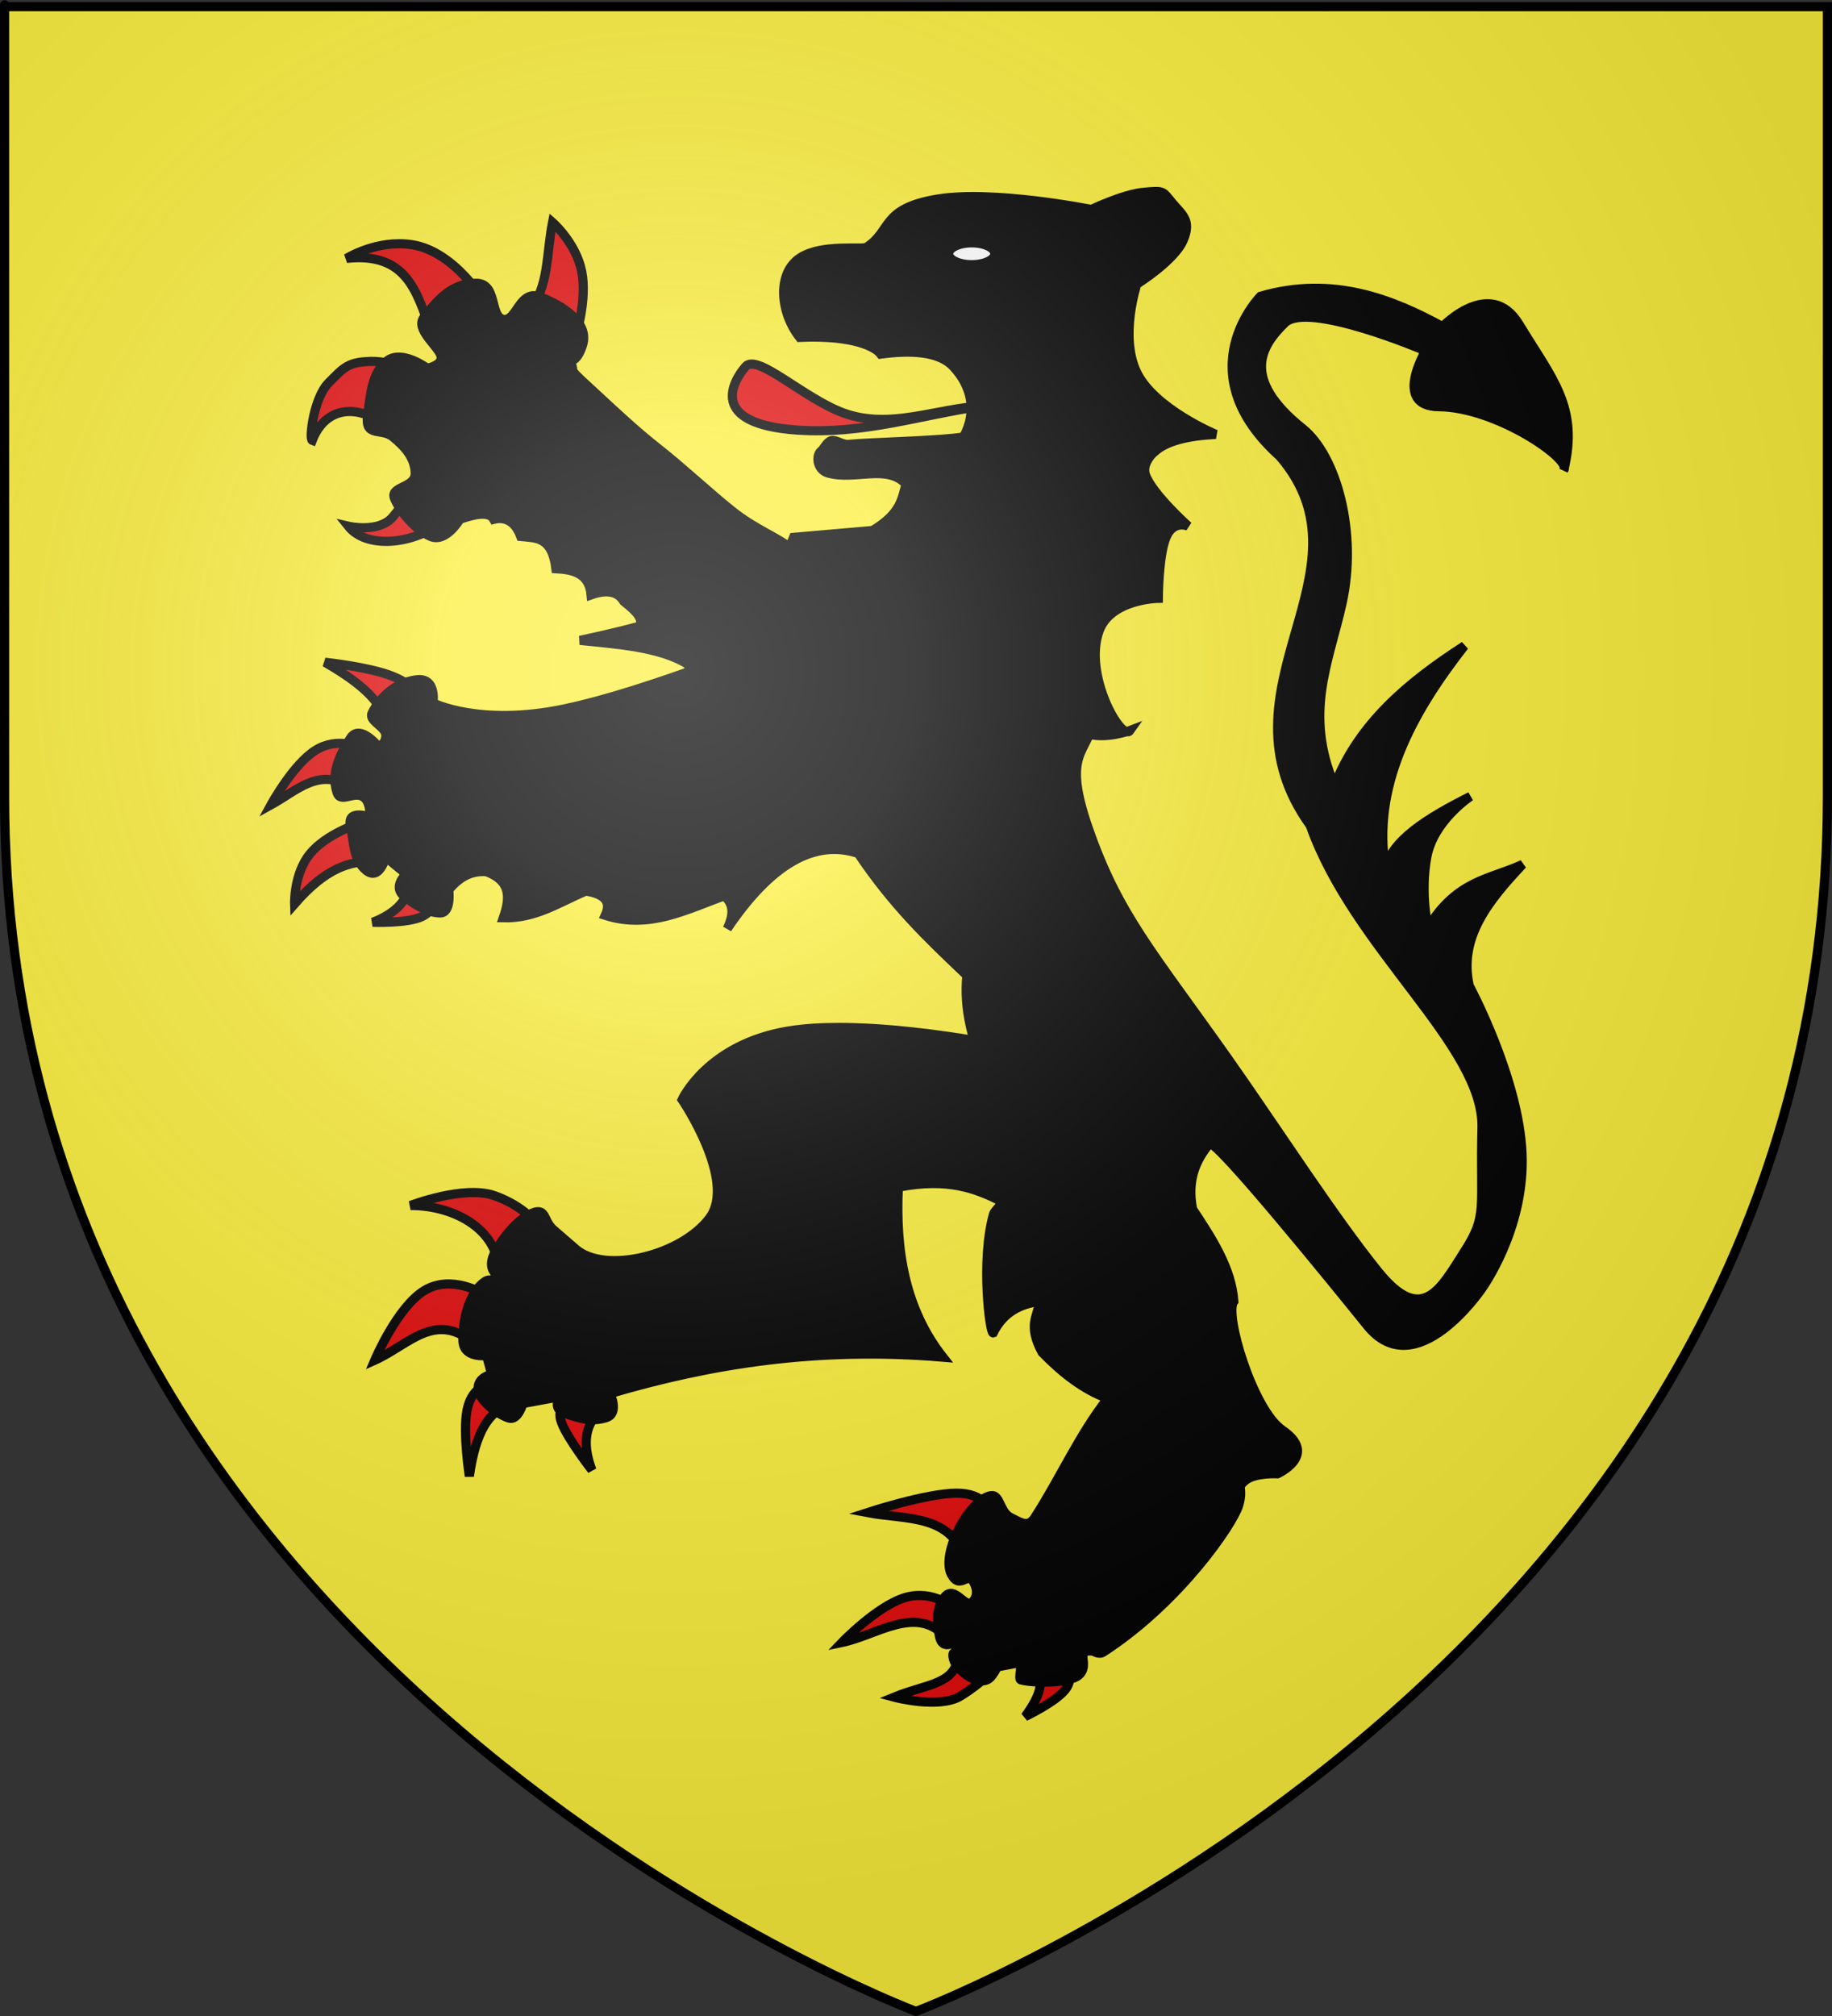 <?xml version="1.0" encoding="UTF-8" standalone="no"?>
<svg
   xmlns:dc="http://purl.org/dc/elements/1.1/"
   xmlns:cc="http://creativecommons.org/ns#"
   xmlns:rdf="http://www.w3.org/1999/02/22-rdf-syntax-ns#"
   xmlns:svg="http://www.w3.org/2000/svg"
   xmlns="http://www.w3.org/2000/svg"
   xmlns:xlink="http://www.w3.org/1999/xlink"
   xmlns:sodipodi="http://sodipodi.sourceforge.net/DTD/sodipodi-0.dtd"
   xmlns:inkscape="http://www.inkscape.org/namespaces/inkscape"
   height="660"
   width="600"
   version="1.0"
   id="svg2"
   sodipodi:version="0.32"
   inkscape:version="0.48.1 r9760"
   sodipodi:docname="Blason_Vide_3D[1].svg"
   inkscape:export-filename="/Users/olivier/Desktop/Blason Rouge/Blason_Vide_3D.png"
   inkscape:export-xdpi="144"
   inkscape:export-ydpi="144"
   inkscape:output_extension="org.inkscape.output.svg.inkscape">
  <rect width="100%" height="100%" fill="#333333" stroke="none"/>
  <sodipodi:namedview
     inkscape:window-height="712"
     inkscape:window-width="1024"
     inkscape:pageshadow="2"
     inkscape:pageopacity="0.0"
     guidetolerance="10.0"
     gridtolerance="10.0"
     objecttolerance="10.0"
     borderopacity="1.0"
     bordercolor="#666666"
     pagecolor="#ffffff"
     id="base"
     showgrid="false"
     height="660px"
     inkscape:zoom="0.74925251"
     inkscape:cx="300"
     inkscape:cy="329.66161"
     inkscape:window-x="0"
     inkscape:window-y="22"
     inkscape:current-layer="g3046"
     showguides="true"
     inkscape:guide-bbox="true"
     inkscape:window-maximized="0">
    <sodipodi:guide
       orientation="1,0"
       position="300,305.917"
       id="guide3626" />
    <sodipodi:guide
       orientation="1,0"
       position="152.387,518.65"
       id="guide29249" />
  </sodipodi:namedview>
  <desc
     id="desc4">Flag of Canton of Valais (Wallis)</desc>
  <defs
     id="defs6">
    <inkscape:perspective
       sodipodi:type="inkscape:persp3d"
       inkscape:vp_x="0 : 330 : 1"
       inkscape:vp_y="0 : 1000 : 0"
       inkscape:vp_z="600 : 330 : 1"
       inkscape:persp3d-origin="300 : 220 : 1"
       id="perspective35" />
    <linearGradient
       id="linearGradient2893">
      <stop
         style="stop-color:white;stop-opacity:0.314;"
         offset="0"
         id="stop2895" />
      <stop
         id="stop2897"
         offset="0.19"
         style="stop-color:white;stop-opacity:0.251;" />
      <stop
         style="stop-color:#6b6b6b;stop-opacity:0.125;"
         offset="0.6"
         id="stop2901" />
      <stop
         style="stop-color:black;stop-opacity:0.125;"
         offset="1"
         id="stop2899" />
    </linearGradient>
    <linearGradient
       id="linearGradient2885">
      <stop
         id="stop2887"
         offset="0"
         style="stop-color:white;stop-opacity:1;" />
      <stop
         style="stop-color:white;stop-opacity:1;"
         offset="0.229"
         id="stop2891" />
      <stop
         id="stop2889"
         offset="1"
         style="stop-color:black;stop-opacity:1;" />
    </linearGradient>
    <linearGradient
       id="linearGradient2955">
      <stop
         id="stop2867"
         offset="0"
         style="stop-color:#fd0000;stop-opacity:1;" />
      <stop
         style="stop-color:#e77275;stop-opacity:0.659;"
         offset="0.5"
         id="stop2873" />
      <stop
         style="stop-color:black;stop-opacity:0.323;"
         offset="1"
         id="stop2959" />
    </linearGradient>
    <radialGradient
       inkscape:collect="always"
       xlink:href="#linearGradient2955"
       id="radialGradient2961"
       cx="225.524"
       cy="218.901"
       fx="225.524"
       fy="218.901"
       r="300"
       gradientTransform="matrix(-4.167939e-4,2.183,-1.884,-3.599562e-4,615.597,-289.121)"
       gradientUnits="userSpaceOnUse" />
    <polygon
       id="star"
       transform="scale(53,53)"
       points="0,-1 0.588,0.809 -0.951,-0.309 0.951,-0.309 -0.588,0.809 0,-1 " />
    <clipPath
       id="clip">
      <path
         d="M 0,-200 L 0,600 L 300,600 L 300,-200 L 0,-200 z "
         id="path10" />
    </clipPath>
    <radialGradient
       inkscape:collect="always"
       xlink:href="#linearGradient2955"
       id="radialGradient1911"
       gradientUnits="userSpaceOnUse"
       gradientTransform="matrix(-4.167939e-4,2.183,-1.884,-3.599562e-4,615.597,-289.121)"
       cx="225.524"
       cy="218.901"
       fx="225.524"
       fy="218.901"
       r="300" />
    <radialGradient
       inkscape:collect="always"
       xlink:href="#linearGradient2955"
       id="radialGradient2865"
       gradientUnits="userSpaceOnUse"
       gradientTransform="matrix(0,1.749,-1.593,-1.049767e-7,551.788,-191.29)"
       cx="225.524"
       cy="218.901"
       fx="225.524"
       fy="218.901"
       r="300" />
    <radialGradient
       inkscape:collect="always"
       xlink:href="#linearGradient2955"
       id="radialGradient2871"
       gradientUnits="userSpaceOnUse"
       gradientTransform="matrix(0,1.386,-1.323,-5.741131e-8,-158.082,-109.541)"
       cx="225.524"
       cy="218.901"
       fx="225.524"
       fy="218.901"
       r="300" />
    <radialGradient
       inkscape:collect="always"
       xlink:href="#linearGradient2893"
       id="radialGradient3163"
       gradientUnits="userSpaceOnUse"
       gradientTransform="matrix(1.353,0,0,1.349,-77.629,-85.747)"
       cx="221.445"
       cy="226.331"
       fx="221.445"
       fy="226.331"
       r="300" />
    <linearGradient
       id="linearGradient9507">
      <stop
         style="stop-color:white;stop-opacity:0.314"
         offset="0"
         id="stop9509" />
      <stop
         style="stop-color:white;stop-opacity:0.251"
         offset="0.19"
         id="stop9511" />
      <stop
         style="stop-color:#6b6b6b;stop-opacity:0.125"
         offset="0.6"
         id="stop9513" />
      <stop
         style="stop-color:black;stop-opacity:0.125"
         offset="1"
         id="stop9515" />
    </linearGradient>
    <linearGradient
       id="linearGradient9517">
      <stop
         style="stop-color:white;stop-opacity:1"
         offset="0"
         id="stop9519" />
      <stop
         style="stop-color:white;stop-opacity:1"
         offset="0.229"
         id="stop9521" />
      <stop
         style="stop-color:black;stop-opacity:1"
         offset="1"
         id="stop9523" />
    </linearGradient>
    <linearGradient
       id="linearGradient9525">
      <stop
         style="stop-color:#fd0000;stop-opacity:1"
         offset="0"
         id="stop9527" />
      <stop
         style="stop-color:#e77275;stop-opacity:0.659"
         offset="0.5"
         id="stop9529" />
      <stop
         style="stop-color:black;stop-opacity:0.323"
         offset="1"
         id="stop9531" />
    </linearGradient>
    <radialGradient
       cx="225.524"
       cy="218.901"
       r="300"
       fx="225.524"
       fy="218.901"
       id="radialGradient9533"
       xlink:href="#linearGradient2955"
       gradientUnits="userSpaceOnUse"
       gradientTransform="matrix(-4.167939e-4,2.183,-1.884,-3.599562e-4,615.597,-289.121)" />
    <polygon
       points="0,-1 0.588,0.809 -0.951,-0.309 0.951,-0.309 -0.588,0.809 0,-1 "
       transform="scale(53,53)"
       id="polygon9535" />
    <clipPath
       id="clipPath9537">
      <path
         d="M 0,-200 L 0,600 L 300,600 L 300,-200 L 0,-200 z "
         id="path9539" />
    </clipPath>
    <radialGradient
       cx="225.524"
       cy="218.901"
       r="300"
       fx="225.524"
       fy="218.901"
       id="radialGradient9541"
       xlink:href="#linearGradient2955"
       gradientUnits="userSpaceOnUse"
       gradientTransform="matrix(-4.167939e-4,2.183,-1.884,-3.599562e-4,615.597,-289.121)" />
    <radialGradient
       cx="225.524"
       cy="218.901"
       r="300"
       fx="225.524"
       fy="218.901"
       id="radialGradient9543"
       xlink:href="#linearGradient2955"
       gradientUnits="userSpaceOnUse"
       gradientTransform="matrix(0,1.749,-1.593,-1.049767e-7,551.788,-191.29)" />
    <radialGradient
       cx="225.524"
       cy="218.901"
       r="300"
       fx="225.524"
       fy="218.901"
       id="radialGradient9545"
       xlink:href="#linearGradient2955"
       gradientUnits="userSpaceOnUse"
       gradientTransform="matrix(0,1.386,-1.323,-5.741131e-8,-158.082,-109.541)" />
    <radialGradient
       cx="221.445"
       cy="226.331"
       r="300"
       fx="221.445"
       fy="226.331"
       id="radialGradient9547"
       xlink:href="#linearGradient2893"
       gradientUnits="userSpaceOnUse"
       gradientTransform="matrix(1.353,0,0,1.349,-77.629,-85.747)" />
    <radialGradient
       r="300"
       fy="226.331"
       fx="221.445"
       cy="226.331"
       cx="221.445"
       gradientTransform="matrix(1.353,0,0,1.349,-77.629,-85.747)"
       gradientUnits="userSpaceOnUse"
       id="radialGradient3567"
       xlink:href="#linearGradient2893"
       inkscape:collect="always" />
    <radialGradient
       r="300"
       fy="218.901"
       fx="225.524"
       cy="218.901"
       cx="225.524"
       gradientTransform="matrix(0,1.386,-1.323,-5.741131e-8,-158.082,-109.541)"
       gradientUnits="userSpaceOnUse"
       id="radialGradient3565"
       xlink:href="#linearGradient2955"
       inkscape:collect="always" />
    <radialGradient
       r="300"
       fy="218.901"
       fx="225.524"
       cy="218.901"
       cx="225.524"
       gradientTransform="matrix(0,1.749,-1.593,-1.049767e-7,551.788,-191.29)"
       gradientUnits="userSpaceOnUse"
       id="radialGradient3563"
       xlink:href="#linearGradient2955"
       inkscape:collect="always" />
    <radialGradient
       r="300"
       fy="218.901"
       fx="225.524"
       cy="218.901"
       cx="225.524"
       gradientTransform="matrix(-4.167939e-4,2.183,-1.884,-3.599562e-4,615.597,-289.121)"
       gradientUnits="userSpaceOnUse"
       id="radialGradient3561"
       xlink:href="#linearGradient2955"
       inkscape:collect="always" />
    <clipPath
       id="clipPath3557">
      <path
         id="path3559"
         d="M 0,-200 L 0,600 L 300,600 L 300,-200 L 0,-200 z " />
    </clipPath>
    <polygon
       points="0,-1 0.588,0.809 -0.951,-0.309 0.951,-0.309 -0.588,0.809 0,-1 "
       transform="scale(53,53)"
       id="polygon3555" />
    <radialGradient
       gradientUnits="userSpaceOnUse"
       gradientTransform="matrix(-4.167939e-4,2.183,-1.884,-3.599562e-4,615.597,-289.121)"
       r="300"
       fy="218.901"
       fx="225.524"
       cy="218.901"
       cx="225.524"
       id="radialGradient3553"
       xlink:href="#linearGradient2955"
       inkscape:collect="always" />
    <linearGradient
       id="linearGradient3545">
      <stop
         style="stop-color:#fd0000;stop-opacity:1;"
         offset="0"
         id="stop3547" />
      <stop
         id="stop3549"
         offset="0.5"
         style="stop-color:#e77275;stop-opacity:0.659;" />
      <stop
         id="stop3551"
         offset="1"
         style="stop-color:black;stop-opacity:0.323;" />
    </linearGradient>
    <linearGradient
       id="linearGradient3537">
      <stop
         style="stop-color:white;stop-opacity:1;"
         offset="0"
         id="stop3539" />
      <stop
         id="stop3541"
         offset="0.229"
         style="stop-color:white;stop-opacity:1;" />
      <stop
         style="stop-color:black;stop-opacity:1;"
         offset="1"
         id="stop3543" />
    </linearGradient>
    <linearGradient
       id="linearGradient3527">
      <stop
         id="stop3529"
         offset="0"
         style="stop-color:white;stop-opacity:0.314;" />
      <stop
         style="stop-color:white;stop-opacity:0.251;"
         offset="0.19"
         id="stop3531" />
      <stop
         id="stop3533"
         offset="0.6"
         style="stop-color:#6b6b6b;stop-opacity:0.125;" />
      <stop
         id="stop3535"
         offset="1"
         style="stop-color:black;stop-opacity:0.125;" />
    </linearGradient>
    <inkscape:perspective
       id="perspective118"
       inkscape:persp3d-origin="300 : 220 : 1"
       inkscape:vp_z="600 : 330 : 1"
       inkscape:vp_y="0 : 1000 : 0"
       inkscape:vp_x="0 : 330 : 1"
       sodipodi:type="inkscape:persp3d" />
    <inkscape:perspective
       id="perspective55"
       inkscape:persp3d-origin="313.53882 : 108.85415 : 1"
       inkscape:vp_z="627.07764 : 163.28122 : 1"
       inkscape:vp_y="0 : 1000 : 0"
       inkscape:vp_x="0 : 163.28122 : 1"
       sodipodi:type="inkscape:persp3d" />
    <inkscape:perspective
       id="perspective3532"
       inkscape:persp3d-origin="372.04724 : 350.78739 : 1"
       inkscape:vp_z="744.09448 : 526.18109 : 1"
       inkscape:vp_y="0 : 1000 : 0"
       inkscape:vp_x="0 : 526.18109 : 1"
       sodipodi:type="inkscape:persp3d" />
    <radialGradient
       r="300"
       fy="218.901"
       fx="225.524"
       cy="218.901"
       cx="225.524"
       gradientTransform="matrix(0,1.386,-1.323,-5.741131e-8,-158.082,-109.541)"
       gradientUnits="userSpaceOnUse"
       id="radialGradient2871-8"
       xlink:href="#linearGradient2955-8"
       inkscape:collect="always" />
    <radialGradient
       r="300"
       fy="218.901"
       fx="225.524"
       cy="218.901"
       cx="225.524"
       gradientTransform="matrix(0,1.749,-1.593,-1.049767e-7,551.788,-191.29)"
       gradientUnits="userSpaceOnUse"
       id="radialGradient2865-3"
       xlink:href="#linearGradient2955-8"
       inkscape:collect="always" />
    <radialGradient
       r="300"
       fy="218.901"
       fx="225.524"
       cy="218.901"
       cx="225.524"
       gradientTransform="matrix(-4.167939e-4,2.183,-1.884,-3.599562e-4,615.597,-289.121)"
       gradientUnits="userSpaceOnUse"
       id="radialGradient1911-5"
       xlink:href="#linearGradient2955-8"
       inkscape:collect="always" />
    <clipPath
       id="clip-0">
      <path
         id="path10-6"
         d="M 0,-200 L 0,600 L 300,600 L 300,-200 L 0,-200 z " />
    </clipPath>
    <polygon
       points="0,-1 0.588,0.809 -0.951,-0.309 0.951,-0.309 -0.588,0.809 0,-1 "
       transform="scale(53,53)"
       id="star-4" />
    <radialGradient
       gradientUnits="userSpaceOnUse"
       gradientTransform="matrix(-4.167939e-4,2.183,-1.884,-3.599562e-4,615.597,-289.121)"
       r="300"
       fy="218.901"
       fx="225.524"
       cy="218.901"
       cx="225.524"
       id="radialGradient2961-0"
       xlink:href="#linearGradient2955-8"
       inkscape:collect="always" />
    <linearGradient
       id="linearGradient2955-8">
      <stop
         style="stop-color:#fd0000;stop-opacity:1;"
         offset="0"
         id="stop2867-9" />
      <stop
         id="stop2873-4"
         offset="0.5"
         style="stop-color:#e77275;stop-opacity:0.659;" />
      <stop
         id="stop2959-7"
         offset="1"
         style="stop-color:black;stop-opacity:0.323;" />
    </linearGradient>
    <linearGradient
       id="linearGradient2885-8">
      <stop
         style="stop-color:white;stop-opacity:1;"
         offset="0"
         id="stop2887-4" />
      <stop
         id="stop2891-5"
         offset="0.229"
         style="stop-color:white;stop-opacity:1;" />
      <stop
         style="stop-color:black;stop-opacity:1;"
         offset="1"
         id="stop2889-8" />
    </linearGradient>
    <linearGradient
       id="linearGradient2893-8">
      <stop
         id="stop2895-4"
         offset="0"
         style="stop-color:white;stop-opacity:0.314;" />
      <stop
         style="stop-color:white;stop-opacity:0.251;"
         offset="0.19"
         id="stop2897-5" />
      <stop
         id="stop2901-7"
         offset="0.6"
         style="stop-color:#6b6b6b;stop-opacity:0.125;" />
      <stop
         id="stop2899-9"
         offset="1"
         style="stop-color:black;stop-opacity:0.125;" />
    </linearGradient>
    <inkscape:perspective
       id="perspective372"
       inkscape:persp3d-origin="300 : 220 : 1"
       inkscape:vp_z="600 : 330 : 1"
       inkscape:vp_y="0 : 1000 : 0"
       inkscape:vp_x="0 : 330 : 1"
       sodipodi:type="inkscape:persp3d" />
    <linearGradient
       gradientUnits="userSpaceOnUse"
       xlink:href="#linearGradient1732"
       id="linearGradient2433"
       y2="96.5"
       x2="180"
       y1="92.5"
       x1="171" />
    <linearGradient
       gradientTransform="translate(-1.428571e-5,-5.714286e-5)"
       gradientUnits="userSpaceOnUse"
       xlink:href="#linearGradient1732"
       id="linearGradient1561"
       y2="467.622"
       x2="124.137"
       y1="496.131"
       x1="94.281" />
    <linearGradient
       gradientTransform="translate(-1.428571e-5,-5.714286e-5)"
       gradientUnits="userSpaceOnUse"
       xlink:href="#linearGradient1732"
       id="linearGradient1559"
       y2="185.716"
       x2="296.929"
       y1="176.249"
       x1="270.496" />
    <linearGradient
       gradientTransform="translate(-1.428571e-5,-5.714286e-5)"
       gradientUnits="userSpaceOnUse"
       xlink:href="#linearGradient1732"
       id="linearGradient1557"
       y2="101.814"
       x2="193.021"
       y1="75.234"
       x1="179.583" />
    <linearGradient
       gradientTransform="translate(-1.428571e-5,-5.714286e-5)"
       gradientUnits="userSpaceOnUse"
       xlink:href="#linearGradient1732"
       id="linearGradient1555"
       y2="90.412"
       x2="137.605"
       y1="75.234"
       x1="112.239" />
    <linearGradient
       gradientTransform="translate(-1.428571e-5,-5.714286e-5)"
       gradientUnits="userSpaceOnUse"
       xlink:href="#linearGradient1732"
       id="linearGradient1553"
       y2="137.971"
       x2="124.361"
       y1="139.21"
       x1="87.547" />
    <linearGradient
       gradientTransform="translate(-1.428571e-5,-5.714286e-5)"
       gradientUnits="userSpaceOnUse"
       xlink:href="#linearGradient1732"
       id="linearGradient1551"
       y2="137.971"
       x2="157.2"
       y1="115.64"
       x1="124.585" />
    <linearGradient
       gradientTransform="translate(-1.428571e-5,-5.714286e-5)"
       gradientUnits="userSpaceOnUse"
       xlink:href="#linearGradient1732"
       id="linearGradient1549"
       y2="213.55"
       x2="211.83"
       y1="217.778"
       x1="177.338" />
    <linearGradient
       id="linearGradient1732">
      <stop
         id="stop1734"
         offset="0"
         style="stop-color:white;stop-opacity:1" />
      <stop
         id="stop1736"
         offset="1"
         style="stop-color:white;stop-opacity:1" />
    </linearGradient>
    <linearGradient
       gradientTransform="translate(75.923,47.102)"
       gradientUnits="userSpaceOnUse"
       xlink:href="#linearGradient1732"
       id="linearGradient1397"
       y2="48.303"
       x2="243.124"
       y1="51.421"
       x1="241.143" />
    <linearGradient
       gradientTransform="translate(-1.428571e-5,-5.714286e-5)"
       gradientUnits="userSpaceOnUse"
       xlink:href="#linearGradient1732"
       id="linearGradient1682"
       y2="546.905"
       x2="341.27"
       y1="571.111"
       x1="337.302" />
    <linearGradient
       gradientTransform="translate(-1.428571e-5,-5.714286e-5)"
       gradientUnits="userSpaceOnUse"
       xlink:href="#linearGradient1732"
       id="linearGradient1674"
       y2="547.595"
       x2="319.151"
       y1="566.746"
       x1="300" />
    <linearGradient
       gradientTransform="translate(-1.428571e-5,-5.714286e-5)"
       gradientUnits="userSpaceOnUse"
       xlink:href="#linearGradient1732"
       id="linearGradient1666"
       y2="534.603"
       x2="312.302"
       y1="534.206"
       x1="266.27" />
    <linearGradient
       gradientTransform="translate(-1.428571e-5,-5.714286e-5)"
       gradientUnits="userSpaceOnUse"
       xlink:href="#linearGradient1732"
       id="linearGradient1658"
       y2="513.175"
       x2="321.825"
       y1="493.73"
       x1="292.857" />
    <linearGradient
       gradientTransform="translate(-1.428571e-5,-5.714286e-5)"
       gradientUnits="userSpaceOnUse"
       xlink:href="#linearGradient1732"
       id="linearGradient1650"
       y2="458.413"
       x2="186.508"
       y1="491.746"
       x1="186.508" />
    <linearGradient
       gradientTransform="translate(-1.428571e-5,-5.714286e-5)"
       gradientUnits="userSpaceOnUse"
       xlink:href="#linearGradient1732"
       id="linearGradient1642"
       y2="454.048"
       x2="163.889"
       y1="488.968"
       x1="143.651" />
    <linearGradient
       gradientTransform="translate(-1.428571e-5,-5.714286e-5)"
       gradientUnits="userSpaceOnUse"
       xlink:href="#linearGradient1732"
       id="linearGradient1582"
       y2="242.341"
       x2="130.357"
       y1="225.278"
       x1="107.143" />
    <linearGradient
       gradientTransform="translate(-1.428571e-5,-5.714286e-5)"
       gradientUnits="userSpaceOnUse"
       xlink:href="#linearGradient1732"
       id="linearGradient1622"
       y2="415.357"
       x2="166.667"
       y1="395.317"
       x1="131.151" />
    <linearGradient
       gradientTransform="translate(-1.428571e-5,-5.714286e-5)"
       gradientUnits="userSpaceOnUse"
       xlink:href="#linearGradient1732"
       id="linearGradient1614"
       y2="294.722"
       x2="136.325"
       y1="312.778"
       x1="118.452" />
    <linearGradient
       gradientTransform="translate(-1.428571e-5,-5.714286e-5)"
       gradientUnits="userSpaceOnUse"
       xlink:href="#linearGradient1732"
       id="linearGradient1606"
       y2="280.635"
       x2="118.056"
       y1="297.103"
       x1="88.492" />
    <linearGradient
       gradientTransform="translate(-1.428571e-5,-5.714286e-5)"
       gradientUnits="userSpaceOnUse"
       xlink:href="#linearGradient1732"
       id="linearGradient1598"
       y2="257.619"
       x2="115.675"
       y1="260.595"
       x1="84.127" />
    <linearGradient
       gradientTransform="translate(-1.428571e-5,-5.714286e-5)"
       gradientUnits="userSpaceOnUse"
       xlink:href="#linearGradient1732"
       id="linearGradient1590"
       y2="258.413"
       x2="113.69"
       y1="264.167"
       x1="82.143" />
    <linearGradient
       gradientTransform="translate(-1.428571e-5,-5.714286e-5)"
       gradientUnits="userSpaceOnUse"
       xlink:href="#linearGradient1732"
       id="linearGradient1800"
       y2="166.385"
       x2="139.396"
       y1="191.963"
       x1="107.75" />
    <inkscape:perspective
       id="perspective56"
       inkscape:persp3d-origin="220 : 168.33333 : 1"
       inkscape:vp_z="440 : 252.5 : 1"
       inkscape:vp_y="0 : 1000 : 0"
       inkscape:vp_x="0 : 252.5 : 1"
       sodipodi:type="inkscape:persp3d" />
  </defs>
  <g
     inkscape:groupmode="layer"
     id="layer3"
     inkscape:label="Fond écu"
     style="display:inline">
    <path
       id="path2855"
       style="fill:#fcef3c;fill-opacity:1;fill-rule:evenodd;stroke:none;stroke-width:1px;stroke-linecap:butt;stroke-linejoin:miter;stroke-opacity:1"
       d="M 300,658.5 C 300,658.5 598.5,546.18 598.5,260.728 C 598.5,-24.723 598.5,2.176 598.5,2.176 L 1.5,2.176 L 1.5,260.728 C 1.5,546.18 300,658.5 300,658.5 z "
       sodipodi:nodetypes="cccccc" />
    <g
       id="g3046"
       transform="translate(-278.236,118.295)">
      <path
         id="path1994"
         style="fill:#e20909;fill-opacity:1;fill-rule:evenodd;stroke:#000000;stroke-width:3;stroke-linecap:butt;stroke-linejoin:miter;stroke-miterlimit:4;stroke-opacity:1;stroke-dasharray:none;display:inline"
         d="m 423.219,52.572 c -10.008,7.545 -24.988,8.848 -30.912,1.405 0,0 10.062,2.356 14.613,-3.091 6.176,-7.392 6.4,-10.884 7.306,-9.274 l 8.993,10.96 z"
         inkscape:connector-curvature="0" />
      <path
         id="path1996"
         style="fill:#e20909;fill-opacity:1;fill-rule:evenodd;stroke:#000000;stroke-width:3;stroke-linecap:butt;stroke-linejoin:miter;stroke-miterlimit:4;stroke-opacity:1;stroke-dasharray:none;display:inline"
         d="m 404.11,20.817 c -8.764,-6.846 -19.332,-6.063 -23.606,5.058 -1.132,-0.424 0.478,-13.929 5.339,-18.828 4.999,-5.038 6.323,-6.815 13.77,-7.025 7.447,-0.211 16.861,4.215 16.861,4.215 L 404.11,20.817 z"
         inkscape:connector-curvature="0" />
      <path
         id="path1998"
         style="fill:#e20909;fill-opacity:1;fill-rule:evenodd;stroke:#000000;stroke-width:3;stroke-linecap:butt;stroke-linejoin:miter;stroke-miterlimit:4;stroke-opacity:1;stroke-dasharray:none;display:inline"
         d="m 419.285,-10.095 c -4.596,-12.573 -7.769,-25.738 -27.54,-23.606 0,0 9.868,-6.228 21.357,-4.496 14.197,2.14 24.639,19.382 23.887,19.671 l -17.704,8.431 z"
         inkscape:connector-curvature="0" />
      <path
         id="path2000"
         style="fill:#e20909;fill-opacity:1;fill-rule:evenodd;stroke:#000000;stroke-width:3;stroke-linecap:butt;stroke-linejoin:miter;stroke-miterlimit:4;stroke-opacity:1;stroke-dasharray:none;display:inline"
         d="m 451.883,-17.683 c 5.989,-5.72 5.351,-18.068 7.306,-27.821 0,0 7.658,6.674 9.555,16.018 1.897,9.344 -1.967,21.357 -1.967,21.357 l -14.894,-9.555 z"
         inkscape:connector-curvature="0" />
      <path
         id="path2002"
         style="fill:#000000;fill-opacity:1;fill-rule:evenodd;stroke:#000000;stroke-width:3;stroke-linecap:butt;stroke-linejoin:miter;stroke-miterlimit:4;stroke-opacity:1;stroke-dasharray:none;display:inline"
         d="m 496.565,93.319 -9.836,-4.848 c 3.567,-3.799 -0.505,-6.834 -4.215,-9.906 -2.203,-3.65 -6.236,-3.685 -10.679,-2.108 -0.64,-6.972 -5.698,-8.264 -11.522,-8.571 -1.298,-10.633 -6.61,-10.024 -11.522,-10.538 -1.979,-5.43 -5.563,-6.455 -8.852,-5.62 -1.083,-1.963 -4.042,-2.519 -11.1,0 0,0 -4.496,7.728 -9.555,5.62 -5.058,-2.108 -9.976,-8.15 -11.803,-12.365 -1.827,-4.215 6.885,-3.372 6.744,-8.431 -0.141,-5.058 -3.513,-8.712 -7.306,-11.803 -3.794,-3.091 -9.274,0.281 -8.29,-7.025 0.984,-7.306 1.44,-13.981 6.323,-17.845 4.883,-3.864 13.208,2.389 13.208,2.389 0,0 5.445,-0.984 4.444,-4.18 -1.001,-3.197 -8.448,-8.606 -5.568,-12.4 5.761,-7.587 10.117,-11.17 17.142,-11.241 7.025,-0.07 4.426,10.889 8.852,11.803 4.426,0.913 5.234,-10.046 12.224,-7.306 6.99,2.74 16.101,8.218 13.77,15.737 -1.981,6.389 -4.325,4.169 -3.555,6.448 1.076,3.183 -1.918,0.37 9.456,10.835 4.833,4.446 11.5,10.771 19.128,16.76 7.629,5.989 16.383,14.194 23.916,20.225 7.533,6.031 14.686,8.482 19.676,12.517 4.99,4.035 8.096,6.562 8.096,6.562 l -49.178,25.292 z"
         inkscape:connector-curvature="0" />
      <path
         id="path2004"
         style="fill:#e20909;fill-opacity:1;fill-rule:evenodd;stroke:#000000;stroke-width:3;stroke-linecap:butt;stroke-linejoin:miter;stroke-miterlimit:4;stroke-opacity:1;stroke-dasharray:none;display:inline"
         d="m 441.493,299.609 c 1.088,-14.822 -14.085,-23.326 -28.813,-23.249 0,0 17.586,-6.806 27.621,-3.179 10.035,3.626 13.711,9.339 13.711,9.339 l -12.519,17.089 z"
         inkscape:connector-curvature="0" />
      <path
         id="path2006"
         style="fill:#e20909;fill-opacity:1;fill-rule:evenodd;stroke:#000000;stroke-width:3;stroke-linecap:butt;stroke-linejoin:miter;stroke-miterlimit:4;stroke-opacity:1;stroke-dasharray:none;display:inline"
         d="m 433.942,321.864 c -13.069,-11.426 -21.685,0.105 -32.986,5.167 0,0 7.352,-17.437 16.294,-22.852 8.942,-5.415 19.474,1.192 19.474,1.192 l -2.782,16.493 z"
         inkscape:connector-curvature="0" />
      <path
         id="path2008"
         style="fill:#e20909;fill-opacity:1;fill-rule:evenodd;stroke:#000000;stroke-width:3;stroke-linecap:butt;stroke-linejoin:miter;stroke-miterlimit:4;stroke-opacity:1;stroke-dasharray:none;display:inline"
         d="m 443.878,341.934 c -5.28,2.459 -9.801,7.955 -11.923,23.05 0,0 -2.186,-14.009 -0.795,-21.461 1.391,-7.452 6.359,-8.346 6.359,-8.346 l 6.359,6.756 z"
         inkscape:connector-curvature="0" />
      <path
         id="path2010"
         style="fill:#e20909;fill-opacity:1;fill-rule:evenodd;stroke:#000000;stroke-width:3;stroke-linecap:butt;stroke-linejoin:miter;stroke-miterlimit:4;stroke-opacity:1;stroke-dasharray:none;display:inline"
         d="m 474.082,344.319 c -4.496,4.583 -4.908,10.917 -1.987,18.679 0,0 -7.948,-10.234 -9.935,-15.499 -1.987,-5.266 1.987,-5.564 1.987,-5.564 l 9.935,2.385 z"
         inkscape:connector-curvature="0" />
      <path
         id="path2012"
         style="fill:#000000;fill-opacity:1;fill-rule:evenodd;stroke:#000000;stroke-width:3;stroke-linecap:butt;stroke-linejoin:miter;stroke-miterlimit:4;stroke-opacity:1;stroke-dasharray:none;display:inline"
         d="m 552.923,218.07 c -5.848,0.001 -11.483,0.341 -16.462,1.158 -26.556,4.356 -34.833,22.471 -34.833,22.471 0,0 18.115,26.552 8.982,38.777 -9.133,12.224 -34.157,18.494 -43.847,10.109 l -7.292,-6.322 c -3.565,-3.085 -2.11,-7.849 -7.73,-5.039 -5.62,2.81 -10.814,10.725 -11.955,13.614 -3.173,8.036 7.887,8.45 7.887,8.45 l -3.38,2.785 c -0.32,0.719 -3.883,-5.117 -7.292,-2.785 -5.415,3.703 -7.307,13.206 -7.167,19.248 0.141,6.042 7.73,4.914 7.73,4.914 l 1.69,6.165 c 0,0 -4.944,0.995 -4.382,5.07 0.562,4.075 6.928,8.28 9.984,9.264 3.056,0.984 4.632,-4.757 4.632,-4.757 l 12.237,-2.253 c 0,-1e-5 -3.103,3.916 1.815,5.602 4.918,1.686 8.746,2.688 13.207,1.283 4.461,-1.405 1.283,-7.887 1.283,-7.887 32.505,-9.581 67.579,-15.401 109.038,-11.924 -12.448,-15.811 -15.61,-34.98 -14.616,-55.646 16.251,-3.176 25.67,0.469 34.27,4.945 4.147,-4.593 10.694,-11.947 8.043,-17.025 -5.135,-9.839 -13.337,-22.11 -17.495,-35.96 -10.884,-1.823 -28.432,-4.26 -44.348,-4.256 z"
         inkscape:connector-curvature="0" />
      <path
         id="path2014"
         style="fill:#e20909;fill-opacity:1;fill-rule:evenodd;stroke:#000000;stroke-width:3;stroke-linecap:butt;stroke-linejoin:miter;stroke-miterlimit:4;stroke-opacity:1;stroke-dasharray:none;display:inline"
         d="m 403.937,116.001 c -2.452,-6.44 -9.972,-12.1 -19.275,-17.486 0,0 12.866,1.391 20.467,3.974 7.601,2.583 9.935,6.359 9.935,6.359 l -11.128,7.154 z"
         inkscape:connector-curvature="0" />
      <path
         id="path2016"
         style="fill:#e20909;fill-opacity:1;fill-rule:evenodd;stroke:#000000;stroke-width:3;stroke-linecap:butt;stroke-linejoin:miter;stroke-miterlimit:4;stroke-opacity:1;stroke-dasharray:none;display:inline"
         d="m 393.207,139.647 c -10.233,-7.085 -17.934,1.024 -26.23,5.564 0,0 7.164,-13.166 14.516,-17.836 7.352,-4.67 14.893,-0.843 14.893,-0.843 l -3.179,13.115 z"
         inkscape:connector-curvature="0" />
      <path
         id="path2018"
         style="fill:#e20909;fill-opacity:1;fill-rule:evenodd;stroke:#000000;stroke-width:3;stroke-linecap:butt;stroke-linejoin:miter;stroke-miterlimit:4;stroke-opacity:1;stroke-dasharray:none;display:inline"
         d="m 400.162,163.691 c -7.213,0.069 -14.891,1.814 -25.435,13.91 0,0 -0.348,-9.687 4.968,-16.294 5.315,-6.607 16.294,-10.134 16.294,-10.134 l 4.173,12.519 z"
         inkscape:connector-curvature="0" />
      <path
         id="path2020"
         style="fill:#e20909;fill-opacity:1;fill-rule:evenodd;stroke:#000000;stroke-width:3;stroke-linecap:butt;stroke-linejoin:miter;stroke-miterlimit:4;stroke-opacity:1;stroke-dasharray:none;display:inline"
         d="m 411.685,173.253 c -0.563,3.908 -4.917,7.956 -11.387,10.389 0,0 11.488,0.423 16.158,-1.869 4.67,-2.291 3.577,-5.961 3.577,-5.961 l -8.348,-2.559 z"
         inkscape:connector-curvature="0" />
      <path
         id="path2022"
         style="fill:#e20909;fill-opacity:1;fill-rule:evenodd;stroke:#000000;stroke-width:3;stroke-linecap:butt;stroke-linejoin:miter;stroke-miterlimit:4;stroke-opacity:1;stroke-dasharray:none;display:inline"
         d="m 615.961,428.174 c 3.506,2.249 5.008,5.9 -1.987,15.499 0,0 9.836,-4.67 13.115,-8.743 3.279,-4.074 0,-7.551 0,-7.551 l -11.128,0.795 z"
         inkscape:connector-curvature="0" />
      <path
         id="path2024"
         style="fill:#e20909;fill-opacity:1;fill-rule:evenodd;stroke:#000000;stroke-width:3;stroke-linecap:butt;stroke-linejoin:miter;stroke-miterlimit:4;stroke-opacity:1;stroke-dasharray:none;display:inline"
         d="m 592.115,423.008 c -0.443,10.31 -10.166,9.82 -21.063,14.307 0,0 14.804,3.974 21.858,-0.397 7.054,-4.372 10.333,-8.346 10.333,-8.346 l -11.128,-5.564 z"
         inkscape:connector-curvature="0" />
      <path
         id="path2026"
         style="fill:#e20909;fill-opacity:1;fill-rule:evenodd;stroke:#000000;stroke-width:3;stroke-linecap:butt;stroke-linejoin:miter;stroke-miterlimit:4;stroke-opacity:1;stroke-dasharray:none;display:inline"
         d="m 588.141,417.841 c -9.747,-10.989 -22.513,-0.845 -34.178,1.59 0,0 11.426,-11.923 20.666,-14.705 9.24,-2.782 16.294,3.577 16.294,3.577 l -2.782,9.538 z"
         inkscape:connector-curvature="0" />
      <path
         id="path2028"
         style="fill:#e20909;fill-opacity:1;fill-rule:evenodd;stroke:#000000;stroke-width:3;stroke-linecap:butt;stroke-linejoin:miter;stroke-miterlimit:4;stroke-opacity:1;stroke-dasharray:none;display:inline"
         d="m 594.897,394.393 c -3.935,-17.375 -19.706,-15.023 -32.588,-17.487 0,0 19.076,-6.259 29.012,-6.359 9.935,-0.099 10.73,5.961 10.73,5.961 l -7.154,17.884 z"
         inkscape:connector-curvature="0" />
      <path
         sodipodi:nodetypes="csccccscccscscccscssscssccssccssssssssccccsscccccccccssccsscssscssscsccssssssccccscscss"
         id="path2030"
         style="fill:#000000;fill-opacity:1;fill-rule:evenodd;stroke:#000000;stroke-width:3;stroke-linecap:butt;stroke-linejoin:miter;stroke-miterlimit:4;stroke-opacity:1;stroke-dasharray:none;display:inline"
         d="m 704.883,22.011 c 11.075,8.859 18.089,34.112 12.862,57.336 -4.398,19.542 -12.499,35.913 -2.429,59.506 7.89,-20.262 24.123,-33.85 42.524,-45.703 -17.67,22.649 -30.263,46.266 -25.832,73.125 1.638,-9.221 13.587,-16.723 27.819,-23.845 0,0 -12.121,7.948 -14.307,19.871 -2.186,11.923 0.397,23.05 0.397,23.05 9.536,-15.65 20.486,-15.754 30.999,-20.666 -11.013,11.766 -21.044,23.813 -17.486,39.742 0,0 16.294,30.204 17.288,55.043 0.994,24.839 -13.314,44.312 -13.314,44.312 0,0 -21.492,31.563 -37.357,11.923 -12.476,-15.443 -49.122,-60.528 -51.665,-59.613 -4.446,5.426 -7.433,11.825 -5.564,21.461 6.455,9.713 12.761,19.454 13.512,30.204 -3.215,3.929 6.196,35.503 15.897,42.126 12.02,8.208 -1.59,14.307 -1.59,14.307 0,0 -7.352,-0.397 -10.532,2.186 -3.179,2.583 -0.414,2.091 -2.186,8.147 -1.743,5.961 -19.17,31.763 -44.4,48.092 -1.391,0.901 -3.142,-0.353 -3.142,-0.353 -6.753,-0.759 -0.8,4.4 -4.874,7.904 -2.978,2.562 -14.168,2.714 -18.936,1.502 -1.062,-0.27 0.909,-5.894 -0.72,-5.582 l -6.956,1.331 c -0.053,-0.009 -0.458,1.053 -1.778,2.886 -3.43,4.761 -11.667,-1.654 -12.609,-5.45 -0.62,-2.502 0.34,-2.086 1.819,-3.034 l -1.59,-2.46 c 0,0 -3.723,2.523 -4.717,-1.546 -0.994,-4.069 -1.453,-9.887 1.726,-13.464 3.179,-3.577 6.511,3.792 8.743,1.967 2.232,-1.825 1.855,-4.996 0.185,-7.298 -1.67,-2.302 -4.236,3.094 -6.864,-1.911 -3.554,-6.768 5.883,-24.704 13.038,-25.764 2.952,-0.437 2.782,5.365 6.359,7.154 3.577,1.788 5.762,3.386 7.948,0 8.356,-12.938 14.484,-27.024 23.845,-38.947 -7.99,-2.942 -14.964,-8.425 -21.461,-15.102 -4.859,-9.01 -1.398,-11.779 -0.795,-16.692 -6.364,0.876 -11.86,3.487 -15.238,10.333 -1.065,0.355 -4.21,-23.764 0.136,-38.947 0.642,-2.242 14.814,-13.801 11.128,-20.864 -7.636,-14.632 -22.084,-34.619 -19.871,-57.228 -12.936,-12.261 -24.193,-23 -35.569,-39.941 -14.307,-4.769 -28.614,3.444 -42.921,24.64 2.615,-5.344 1.676,-8.556 -0.994,-10.73 -12.468,4.435 -24.466,10.983 -38.947,6.359 1.941,-4.172 0.175,-6.954 -6.359,-7.948 -8.654,3.624 -16.421,9.02 -27.025,8.743 2.163,-6.239 2.747,-12.005 -5.564,-15.102 -5.297,-0.393 -9.136,2.129 -12.32,5.961 0,0 0.994,7.551 -2.782,7.551 -3.775,0 -8.147,-2.385 -11.923,-5.564 -3.775,-3.179 0.795,-7.154 0.795,-7.154 l -6.756,-5.564 c 0,0 -1.987,7.948 -6.359,4.372 -4.372,-3.577 -3.974,-9.24 -5.166,-14.705 -1.192,-5.465 6.359,-2.782 6.359,-2.782 0,0 0.447,-5.365 -2.558,-6.806 -3.005,-1.441 -7.079,2.235 -8.172,-1.143 -2.186,-6.756 1.192,-12.916 4.372,-17.884 3.179,-4.968 9.538,3.179 9.538,3.179 0,0 2.931,-2.633 1.813,-5.092 -1.118,-2.459 -5.489,-3.949 -4.198,-6.433 2.583,-4.968 7.352,-9.737 14.307,-10.73 6.955,-0.994 5.564,7.551 5.564,7.551 0,0 15.301,7.75 42.921,1.987 27.621,-5.763 69.151,-23.05 69.151,-23.05 l 100.945,-4.769 c 0,0 3.179,9.935 3.577,26.627 0.397,16.692 -11.873,11.674 -1.987,40.139 9.886,28.465 20.894,40.307 45.902,75.708 15.43,21.843 34.605,51.664 49.081,69.548 14.477,17.884 20.504,5.467 28.217,-6.557 7.713,-12.024 5.093,-13.666 5.763,-40.537 0.67,-26.871 -41.911,-58.478 -56.235,-98.957 -32.529,-45.069 22.675,-82.661 -9.935,-120.816 -30.991,-27.751 -6.359,-52.459 -6.359,-52.459 23.677,-6.906 43.305,1.05 59.613,9.935 0,0 15.62,-16.293 25.037,-0.795 10.922,17.974 19.657,27.087 14.705,47.69 2.554,-3.405 -22.025,-20.509 -40.934,-20.666 -15.223,-0.126 -4.372,-18.281 -4.372,-18.281 0,0 -38.55,-16.493 -46.101,-9.141 -7.551,7.352 -14.745,18.092 5.861,34.575 z"
         inkscape:connector-curvature="0" />
      <path
         id="path2032"
         style="fill:#e20909;fill-opacity:1;fill-rule:evenodd;stroke:#000000;stroke-width:3;stroke-linecap:butt;stroke-linejoin:miter;stroke-miterlimit:4;stroke-opacity:1;stroke-dasharray:none;display:inline"
         d="m 599.98,14.634 c -19.938,2.844 -38.988,9.392 -60.7,7.869 C 509.819,20.436 518.395,6.347 522.419,1.708 c 3.834,-4.421 18.956,10.362 32.036,15.175 15.176,5.585 30.352,-1.492 45.525,-2.248 z"
         inkscape:connector-curvature="0" />
      <path
         id="path2034"
         style="fill:#000000;fill-opacity:1;fill-rule:evenodd;stroke:#000000;stroke-width:3;stroke-linecap:butt;stroke-linejoin:miter;stroke-miterlimit:4;stroke-opacity:1;stroke-dasharray:none;display:inline"
         d="m 590.425,1.708 c -4.789,-5.09 -14.196,-5.348 -23.746,-4.075 -1.6,-2.183 -8.601,-6.271 -26.556,-5.48 -6.471,-8.207 -7.558,-21.16 0.281,-26.135 7.171,-4.551 20.206,-2.446 21.638,-3.372 8.389,-5.426 4.637,-12.646 23.043,-15.737 18.407,-3.091 50.583,3.372 50.583,3.372 0,0 10.538,-5.058 17.142,-5.62 6.604,-0.562 6.042,-0.562 9.274,3.372 3.232,3.934 6.534,5.691 3.653,12.365 -2.88,6.674 -15.175,14.332 -15.175,14.332 0,0 -5.761,17.072 0,28.945 5.761,11.873 25.854,20.233 25.854,20.233 -9.091,0.479 -16.102,2.147 -19.952,5.62 -2.154,1.686 -4.017,4.934 -3.091,7.587 2.188,6.269 14.051,16.861 14.051,16.861 0,0 -4.848,-2.248 -7.306,3.653 -2.459,5.901 -2.529,19.952 -2.529,19.952 0,0 -15.597,0.2 -19.39,10.679 -5.252,14.508 7.454,36.402 10.117,32.598 0,0 -8.29,3.161 -14.613,0.843 -6.323,-2.318 -12.084,-10.117 -12.084,-10.117 -6.071,1.101 -11.148,4.064 -13.489,8.15 -39.759,-13.063 -50.152,3.242 -59.857,20.233 -3.014,3.051 -6.728,4.349 -11.241,3.653 6.011,-7.607 6.936,-16.485 7.025,-25.573 -16.705,1.055 -32.193,15.159 -53.955,12.084 11.265,-7.596 17.183,-17.332 13.489,-30.912 -9.257,-5.678 -22.539,-6.526 -35.408,-7.869 39.441,-8.394 64.138,-18.398 69.974,-33.722 l 25.854,-2.248 c 9.312,-5.573 9.568,-10.322 10.96,-15.175 -6.32,-6.703 -16.72,-1.117 -25.573,-3.653 -3.732,-1.069 -3.983,-5.9 -2.211,-7.222 0.886,-0.661 1.861,-3.066 3.382,-3.386 1.521,-0.321 3.589,1.442 5.535,1.249 7.253,-0.723 30.281,-1.158 37.694,-2.443 4.537,-8.308 2.631,-16.662 -3.372,-23.043 z"
         inkscape:connector-curvature="0" />
      <path
         id="path2036"
         style="fill:#ffffff;fill-opacity:1;fill-rule:evenodd;stroke:#000000;stroke-width:3;stroke-linecap:butt;stroke-linejoin:miter;stroke-miterlimit:4;stroke-opacity:1;stroke-dasharray:none;display:inline"
         d="m 604.038,-35.217 c 0.003,1.976 -3.379,3.579 -7.551,3.579 -4.172,0 -7.554,-1.603 -7.551,-3.579 -0.003,-1.976 3.379,-3.579 7.551,-3.579 4.172,0 7.554,1.603 7.551,3.579 z"
         inkscape:connector-curvature="0" />
      <path
         id="path3914"
         style="fill:#000000;fill-opacity:1;fill-rule:evenodd;stroke:#000000;stroke-width:3;stroke-linecap:butt;stroke-linejoin:miter;stroke-miterlimit:4;stroke-opacity:1;stroke-dasharray:none"
         d="m 585.19,223.422 c -3.34,-0.059 -5.744,1.499 -8.513,2.41 10.127,8.032 20.215,16.072 20.374,26.634 -7.916,16.534 0.196,20.045 10.891,21.47 4.078,-4.598 9.223,-11.049 6.823,-15.648 -3.693,-7.075 -8.952,-15.423 -13.176,-24.693 -1.799,-1.897 -3.846,-3.887 -6.259,-6.04 -4.374,-3.06 -7.542,-4.085 -10.14,-4.131 z"
         inkscape:connector-curvature="0" />
    </g>
  </g>
  <g
     inkscape:groupmode="layer"
     id="layer4"
     inkscape:label="Meubles"
     sodipodi:insensitive="true" />
  <g
     inkscape:groupmode="layer"
     id="layer2"
     inkscape:label="Reflet final"
     sodipodi:insensitive="true">
    <path
       sodipodi:nodetypes="cccccc"
       d="M 300,658.5 C 300,658.5 598.5,546.18 598.5,260.728 C 598.5,-24.723 598.5,2.176 598.5,2.176 L 1.5,2.176 L 1.5,260.728 C 1.5,546.18 300,658.5 300,658.5 z "
       style="opacity:1;fill:url(#radialGradient3163);fill-opacity:1;fill-rule:evenodd;stroke:none;stroke-width:1px;stroke-linecap:butt;stroke-linejoin:miter;stroke-opacity:1"
       id="path2875"
       inkscape:export-xdpi="144"
       inkscape:export-ydpi="144" />
  </g>
  <g
     inkscape:groupmode="layer"
     id="layer1"
     inkscape:label="Contour final"
     sodipodi:insensitive="true">
    <path
       sodipodi:nodetypes="cccccc"
       d="M 300,658.5 C 300,658.5 1.5,546.18 1.5,260.728 C 1.5,-24.723 1.5,2.176 1.5,2.176 L 598.5,2.176 L 598.5,260.728 C 598.5,546.18 300,658.5 300,658.5 z "
       style="opacity:1;fill:none;fill-opacity:1;fill-rule:evenodd;stroke:#000000;stroke-width:3;stroke-linecap:butt;stroke-linejoin:miter;stroke-miterlimit:4;stroke-dasharray:none;stroke-opacity:1"
       id="path1411"
       inkscape:export-xdpi="144"
       inkscape:export-ydpi="144" />
  </g>
</svg>
